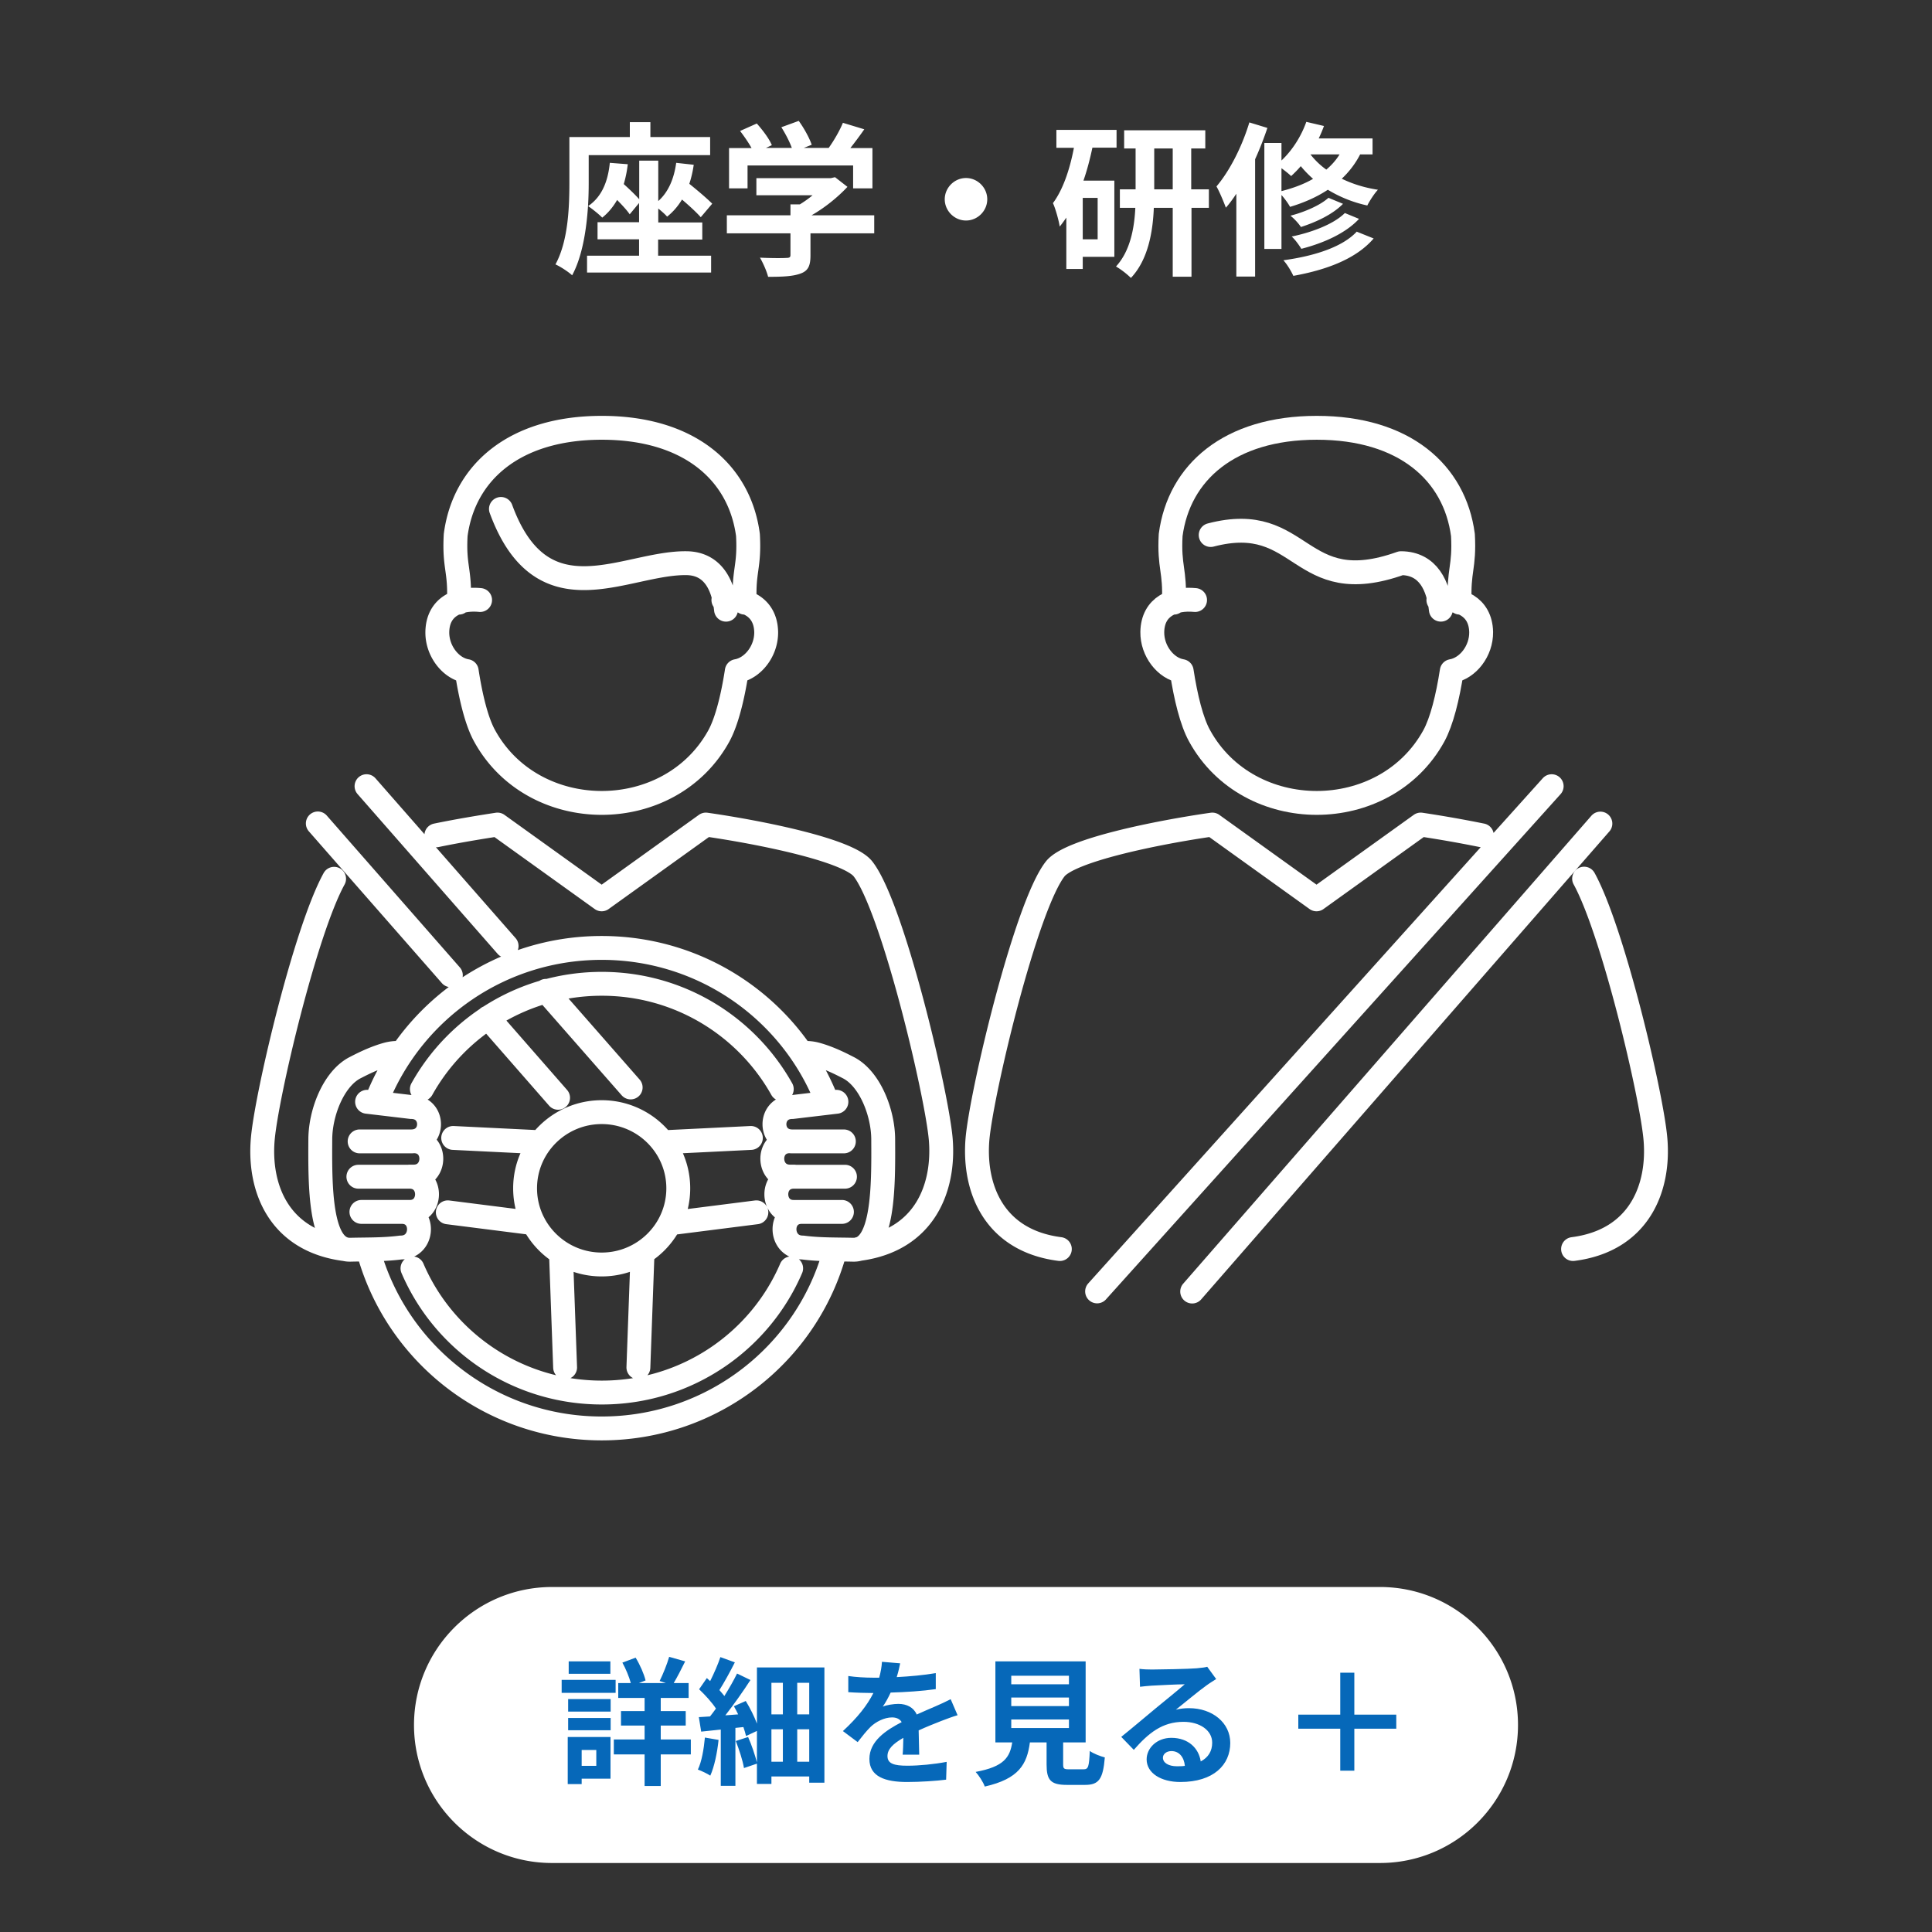 <svg id="_レイヤー_1" data-name="レイヤー 1" xmlns="http://www.w3.org/2000/svg" viewBox="0 0 140 140"><rect x="0" y="0" width="140" height="140" fill="#333333" stroke="none"/><defs><style>.cls-2{fill:none;stroke:#fff;stroke-linecap:round;stroke-linejoin:round;stroke-width:1.73px}</style></defs><path d="M40 115h60c5.52 0 10 4.48 10 10s-4.48 10-10 10H40c-5.52 0-10-4.48-10-10s4.48-10 10-10zm7.69-97.66v1.19h3.84v1.22h-8.99v-1.22h3.77v-1.19H43.3V16.1h3.01v-1.39l-.68.82c-.19-.29-.55-.67-.91-1.04-.29.5-.65.94-1.08 1.28-.22-.23-.74-.65-1.03-.84-.11 1.7-.41 3.65-1.15 5.02-.25-.24-.88-.65-1.21-.79.94-1.72 1.01-4.22 1.01-5.98V9.93h4.38V8.85h1.49v1.08h4.33v1.31h-8.8v1.96c0 .52-.01 1.1-.05 1.74.98-.66 1.44-1.75 1.58-3.14l1.3.1a8.33 8.33 0 01-.29 1.44c.41.37.84.78 1.12 1.1v-2.8h1.38v2.93c.73-.65 1.14-1.61 1.3-2.77l1.27.14c-.07.49-.18.96-.32 1.38.61.49 1.28 1.06 1.66 1.44l-.83.98c-.31-.35-.83-.83-1.36-1.28-.29.48-.65.9-1.08 1.24-.13-.16-.38-.38-.64-.59v1.01h3.19v1.24H47.7zm6.48-5.35v1.66h-1.34v-2.92h1.63c-.22-.4-.54-.86-.83-1.24l1.21-.54c.42.47.9 1.1 1.09 1.57l-.43.2h1.88c-.17-.47-.47-1.04-.76-1.5l1.26-.46c.38.52.78 1.25.94 1.73l-.58.23h1.81c.4-.56.8-1.26 1.03-1.82l1.55.47c-.32.46-.68.94-1.01 1.36h1.6v2.92h-1.4v-1.66h-7.66zm9.18 3.61v1.31h-4.62v1.6c0 .74-.16 1.12-.74 1.32-.56.2-1.31.23-2.33.23-.1-.41-.37-1.01-.59-1.39.77.04 1.66.04 1.9.02.25 0 .31-.05.31-.22v-1.56h-4.61V15.6h4.61v-.79h.68c.31-.19.64-.42.92-.66h-4.07v-1.24h5.39l.31-.07.9.7c-.68.73-1.62 1.5-2.6 2.06h4.54zM70 12.9c.84 0 1.54.7 1.54 1.54s-.7 1.54-1.54 1.54-1.54-.7-1.54-1.54.7-1.54 1.54-1.54zm9.54 4.44v-3h-1.08v3h1.08zm1.37-6.64h-1.75c-.17.8-.38 1.62-.65 2.39h2.24v5.52h-2.29v.88h-1.19v-3.72c-.16.23-.31.44-.48.65-.05-.38-.3-1.3-.49-1.7.73-.98 1.22-2.44 1.52-4.01h-1.27v-1.3h4.36v1.3zm2.73 3.02h1.34v-2.96h-1.34v2.96zm3.96 0v1.34h-1.26v4.99h-1.36v-4.99h-1.37c-.07 1.76-.42 3.77-1.66 5.08a5.95 5.95 0 00-1.08-.83c1.03-1.12 1.33-2.78 1.4-4.25h-1.12v-1.34h1.14v-2.96h-.83V9.44h5.88v1.32h-1.02v2.96h1.26zm2.93-4.85l1.31.4c-.25.74-.55 1.52-.89 2.27v8.5h-1.36v-6c-.24.36-.49.71-.76 1.01-.12-.34-.46-1.16-.68-1.54.96-1.13 1.85-2.88 2.38-4.63zm2.33 3.31v1.67c.85-.22 1.62-.5 2.29-.89-.34-.3-.64-.61-.89-.92-.22.26-.46.5-.7.72-.16-.16-.44-.38-.71-.58zm4.21-.99h-2.11c.3.38.68.77 1.15 1.1.38-.32.7-.68.96-1.1zm2.39 0h-.9c-.35.68-.8 1.26-1.33 1.76.74.36 1.62.65 2.62.8-.25.26-.6.8-.77 1.14a9.25 9.25 0 01-2.86-1.14c-.8.53-1.73.94-2.74 1.24-.11-.22-.38-.59-.62-.86v3.91h-1.24v-7.68h1.24v1.27c.78-.73 1.43-1.75 1.8-2.8l1.28.3c-.11.3-.24.61-.38.9h3.9v1.15zm-2 4.25l1.02.42c-.95 1.03-2.54 1.75-4.18 2.17-.16-.26-.44-.66-.7-.89 1.5-.31 3.06-.91 3.85-1.7zm-1.18-1.1l1.04.43c-.74.76-1.93 1.32-3.05 1.68-.17-.26-.48-.6-.76-.82 1.02-.26 2.17-.76 2.76-1.3zm2.04 2.45l1.22.49c-1.25 1.46-3.37 2.27-5.82 2.71-.16-.35-.44-.82-.72-1.13 2.21-.3 4.28-.95 5.32-2.08z" fill="#fff"/><path d="M44.23 120.39v.9h-3.02v-.9h3.02zm.38 1.34v.94H40.7v-.94h3.91zm-1.4 5.08h-1.06v1.15h1.06v-1.15zm1.03-.94v3.02h-2.09v.39h-1.01v-3.41h3.1zm-3.07-.49v-.89h3.08v.89h-3.08zm0-1.35v-.91h3.08v.91h-3.08zm8.89 2.02v1.08h-2.18v2.29h-1.17v-2.29h-2.23v-1.08h2.23v-1.01H45v-1.05h1.71v-.95H44.8v-1.08h.91c-.12-.45-.36-1.03-.61-1.48l.96-.36c.32.52.61 1.19.72 1.65l-.48.19h1.95l-.45-.15c.24-.48.54-1.22.69-1.75l1.16.33c-.28.57-.58 1.15-.83 1.57h1.08v1.08h-2.02v.95h1.81v1.05h-1.81v1.01h2.18zm1.02-.14l.99.17c-.1.95-.31 1.95-.6 2.59-.2-.14-.65-.35-.9-.44.28-.58.43-1.48.51-2.32zm6.69 1.75h.87v-2.35h-.87v2.35zm-1.87-2.35v2.35h.83v-2.35h-.83zm.83-3.37h-.83v2.29h.83v-2.29zm1.91 2.29v-2.29h-.87v2.29h.87zm-3.79-3.4h4.89v8.35h-1.1v-.45H55.9v.54h-1.05v-1.47l-.94.32c-.08-.52-.35-1.34-.59-1.96l.89-.29c.26.58.5 1.31.64 1.84v-2.28l-.79.37c-.04-.19-.11-.41-.19-.65l-.58.06v4.2h-1.06v-4.08c-.51.05-.99.1-1.42.15l-.17-1.05c.24-.01.52-.03.81-.05.14-.18.29-.37.43-.57-.29-.45-.79-.99-1.22-1.4l.56-.81c.08.07.16.14.24.22.28-.56.57-1.22.74-1.74l1.05.38c-.35.69-.77 1.46-1.12 2.01.13.15.26.3.36.43.35-.56.68-1.14.92-1.63l.97.47c-.53.82-1.2 1.77-1.82 2.56l.93-.07c-.1-.2-.2-.41-.31-.59l.86-.38c.31.51.62 1.12.81 1.64v-4.07zm10.38-.3c-.05.25-.12.58-.25 1 .95-.05 1.95-.14 2.83-.29v1.16c-.96.14-2.19.22-3.27.25-.17.37-.37.73-.57 1.02.26-.12.8-.2 1.13-.2.61 0 1.11.26 1.33.77.52-.24.94-.41 1.35-.59.39-.17.74-.33 1.11-.52l.5 1.16c-.32.09-.85.29-1.19.42-.45.18-1.02.4-1.63.68.01.56.03 1.3.04 1.76h-1.2c.03-.3.04-.78.05-1.22-.75.43-1.15.82-1.15 1.32 0 .55.47.7 1.45.7.85 0 1.96-.11 2.84-.28l-.04 1.29c-.66.09-1.89.17-2.83.17-1.57 0-2.73-.38-2.73-1.67s1.2-2.08 2.34-2.67c-.15-.25-.42-.34-.7-.34-.56 0-1.18.32-1.56.69-.3.3-.59.66-.93 1.1l-1.07-.8c1.05-.97 1.76-1.86 2.21-2.76h-.13c-.41 0-1.14-.02-1.69-.06v-1.17c.51.08 1.25.12 1.76.12h.48c.11-.4.18-.79.2-1.15l1.32.11zm8.05 4.07v.62h4.18v-.62h-4.18zm0-1.59v.62h4.18v-.62h-4.18zm0-1.58v.62h4.18v-.62h-4.18zm4.2 6.78h1.04c.34 0 .4-.17.45-1.33.25.19.78.39 1.09.47-.13 1.58-.44 1.99-1.43 1.99h-1.32c-1.19 0-1.47-.36-1.47-1.48v-1.6h-1.21c-.21 1.59-.8 2.64-3.27 3.2-.11-.32-.43-.81-.66-1.06 2.05-.38 2.48-1.05 2.65-2.14h-1.22v-5.87h6.54v5.87h-1.63v1.59c0 .32.06.36.44.36zm6.79-.84c0 .37.41.62 1.01.62.21 0 .4 0 .58-.03-.06-.65-.43-1.07-.97-1.07-.38 0-.62.23-.62.48zm-1.7-6.44c.28.04.63.05.91.05.53 0 2.67-.04 3.24-.09.41-.04.64-.07.76-.11l.65.89c-.23.15-.47.29-.7.46-.54.38-1.59 1.26-2.22 1.76.33-.08.63-.11.95-.11 1.7 0 2.99 1.06 2.99 2.52 0 1.58-1.2 2.83-3.62 2.83-1.39 0-2.44-.64-2.44-1.64 0-.81.73-1.56 1.79-1.56 1.24 0 1.99.76 2.13 1.71.55-.29.83-.75.83-1.36 0-.9-.9-1.51-2.08-1.51-1.53 0-2.53.81-3.6 2.03l-.91-.94c.71-.57 1.92-1.59 2.51-2.08.56-.46 1.6-1.3 2.09-1.73-.51 0-1.89.07-2.42.1-.27.02-.59.05-.82.08l-.04-1.3zm18.61 4.34h-3.04v3.04h-1.02v-3.04h-3.04v-1.02h3.04v-3.04h1.02v3.04h3.04v1.02z" fill="#0668b9"/><path class="cls-2" d="M33.25 43.67c.11-2.38-.36-2.53-.23-4.9.6-4.54 4.26-7.77 10.59-7.77s9.99 3.23 10.59 7.77c.13 2.38-.34 2.53-.23 4.9m-1.36.51c-.18-1.67-.88-3.36-2.89-3.37-4.44-.04-10.42 4.24-13.42-3.93m16.12 6.6c1.52-.15 3.06.45 3.1 2.32.02 1.37-.96 2.63-2.13 2.83-.29 1.89-.73 3.66-1.3 4.7-3.56 6.47-13.41 6.47-16.97 0-.58-1.04-1.01-2.81-1.3-4.7-1.17-.19-2.15-1.47-2.13-2.83.03-1.88 1.57-2.47 3.1-2.32m-8.6 44.34h3.5c1.66 0 1.69-2.55-.02-2.55h-3.7m.09-2.56h3.74c1.72 0 1.72-2.49 0-2.49l-3.2-.38m2.53-3.54c-.5-.02-.81.02-1.18.13-1 .29-1.92.79-2.24.95-1.54.81-2.49 3.24-2.5 5.17-.02 3.4-.05 8.07 2.18 8.01 1.22-.03 2.43 0 3.65-.16 1.72 0 1.78-2.58.07-2.58m.57-2.56h.29c1.69 0 1.73-2.56.02-2.56m-.1 9.21c2.27 5.3 7.56 9 13.72 9s11.45-3.71 13.72-9M30.57 78.92c2.54-4.56 7.43-7.63 13.04-7.63s10.49 3.08 13.04 7.63M26.69 90.63c2.01 7.42 8.82 12.88 16.91 12.88s14.91-5.46 16.91-12.88M27.4 79.49c2.62-6.34 8.88-10.8 16.2-10.8s13.59 4.46 16.2 10.8m1.21 8.33h-3.5c-1.66 0-1.69-2.55.02-2.55h3.7m-.08-2.56h-3.74c-1.72 0-1.72-2.49 0-2.49l3.2-.38m-2.53-3.54c.5-.02.81.02 1.18.13 1 .29 1.92.79 2.24.95 1.54.81 2.49 3.24 2.5 5.17.02 3.4.05 8.07-2.18 8.01-1.22-.03-2.43 0-3.65-.16-1.72 0-1.78-2.58-.07-2.58m-.56-2.56h-.29c-1.69 0-1.73-2.56-.02-2.56M31.62 60.53c1.55-.32 3.12-.58 4.43-.78l7.55 5.42 7.55-5.42c3.97.57 10.33 1.85 11.39 3.22 2.13 2.73 5.33 16.17 5.63 19.58.29 3.5-1.14 7.34-5.97 7.96m-37.19.01c-4.83-.62-6.27-4.46-5.97-7.96.27-3.18 3.07-15.06 5.17-18.88m8.46 6.99l-9.64-11m17.41 19.88l-5.08-5.81m4.2-1.94l6.14 7M26.56 56.97l10.15 11.58m4.24 30.54l-.3-8.26m5.91 0l-.3 8.26m8.55-11.24l-6.22.79m-.5-5.87l6.32-.31m-21.96 5.39l6.22.79m.49-5.87l-6.32-.31m10.76-1.87c3.06 0 5.55 2.47 5.55 5.52s-2.49 5.52-5.55 5.52-5.55-2.47-5.55-5.52 2.49-5.52 5.55-5.52zm63.78-20.06a87.94 87.94 0 00-4.43-.78l-7.55 5.42-7.55-5.42c-3.97.57-10.33 1.85-11.39 3.22-2.13 2.73-5.33 16.17-5.63 19.58-.29 3.5 1.14 7.34 5.97 7.96m37.19 0c4.83-.62 6.27-4.46 5.97-7.96-.27-3.18-3.07-15.06-5.17-18.88m-28.4 29.92l29.58-33.91m-3.53-2.71L79.5 93.58"/><path class="cls-2" d="M85.06 43.67c.11-2.38-.36-2.53-.23-4.9.6-4.54 4.26-7.77 10.59-7.77s9.99 3.23 10.59 7.77c.13 2.38-.34 2.53-.23 4.9m-1.37.51c-.18-1.67-.88-3.36-2.89-3.37C94 43.5 94.5 37 87.73 38.77m16.5 4.71c1.52-.15 3.06.45 3.1 2.32.02 1.37-.96 2.63-2.13 2.83-.29 1.89-.73 3.66-1.3 4.7-3.56 6.47-13.41 6.47-16.97 0-.58-1.04-1.01-2.81-1.3-4.7-1.17-.19-2.15-1.47-2.13-2.83.03-1.88 1.57-2.47 3.1-2.32"/></svg>